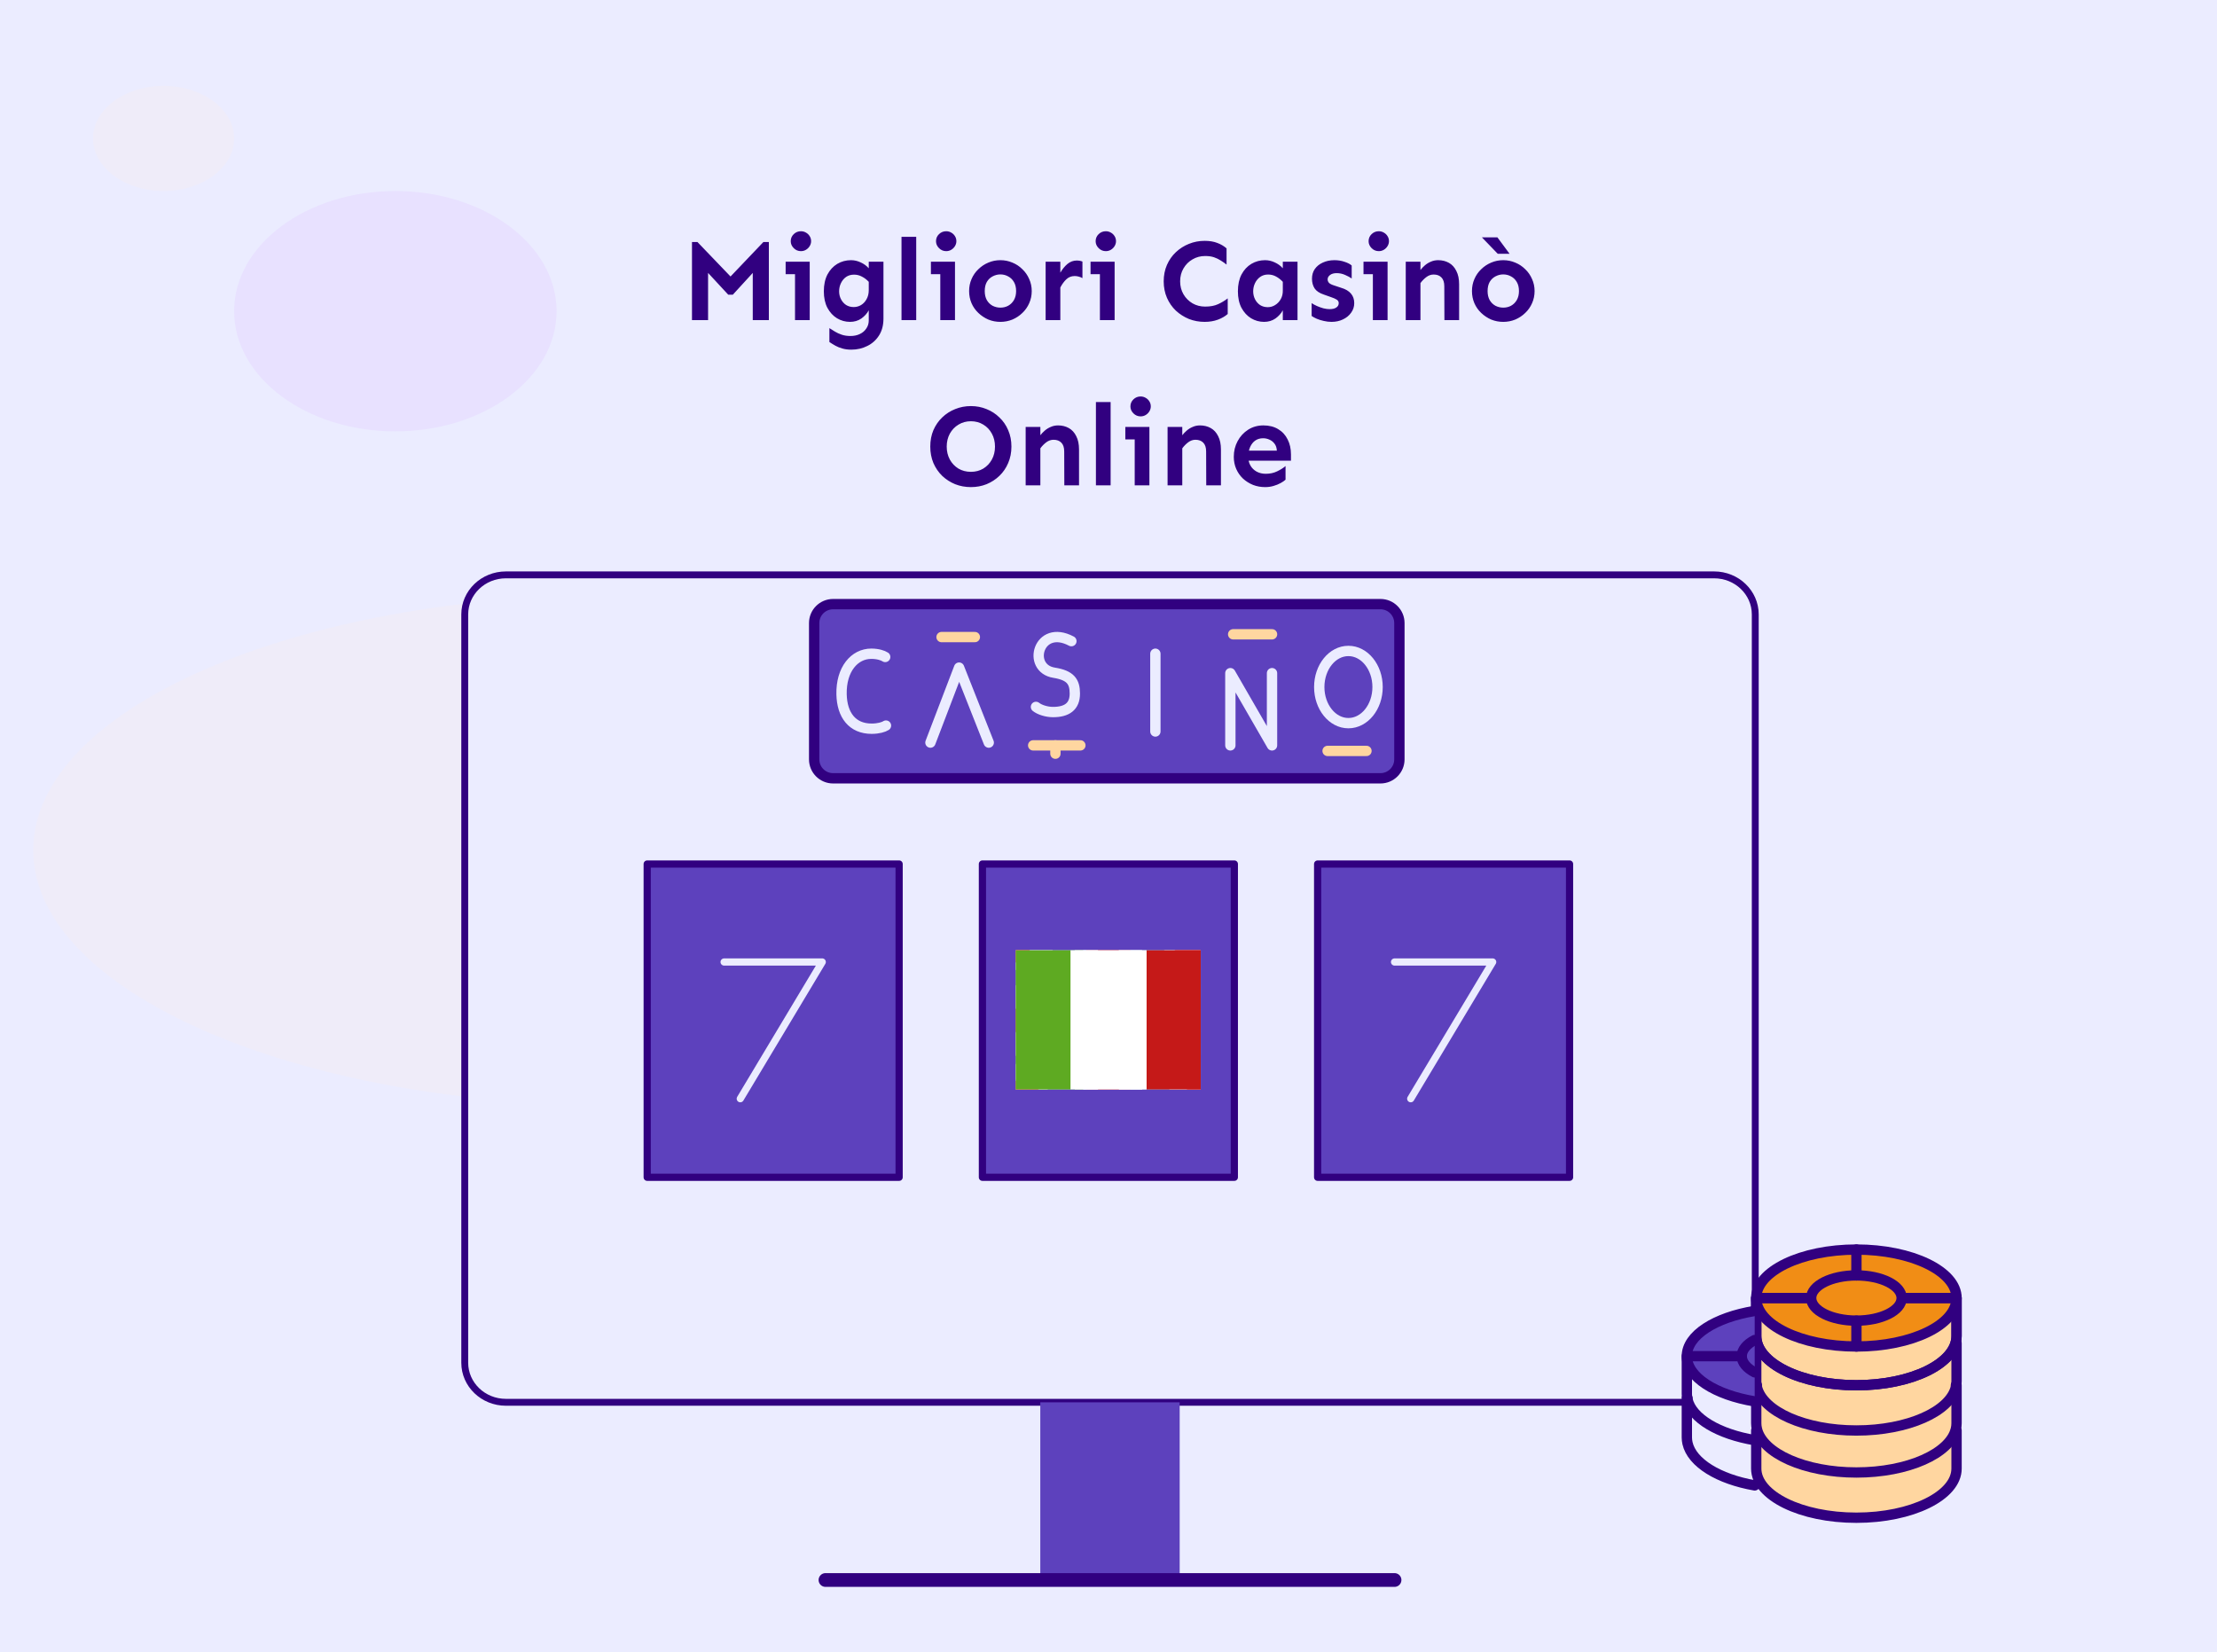 <?xml version="1.0" encoding="UTF-8"?>
<svg width="644" height="480" viewBox="0 0 644 480" fill="none" xmlns="http://www.w3.org/2000/svg">
<rect width="644" height="480" fill="#EBECFF"/>
<path d="M179.437 172.8C85.669 172.8 9.655 206.013 9.655 246.982C9.655 287.952 85.669 321.164 179.437 321.164C273.205 321.164 349.219 287.952 349.219 246.982C349.219 206.013 273.205 172.8 179.437 172.8Z" fill="#EFECF9"/>
<path d="M47.517 24.947C36.2 24.947 27.026 31.785 27.026 40.219C27.026 48.654 36.2 55.492 47.517 55.492C58.834 55.492 68.008 48.654 68.008 40.219C68.008 31.785 58.834 24.947 47.517 24.947Z" fill="#EFECF9"/>
<path d="M114.843 55.492C88.976 55.492 68.007 71.122 68.007 90.401C68.007 109.681 88.976 125.311 114.843 125.311C140.71 125.311 161.68 109.681 161.68 90.401C161.68 71.122 140.71 55.492 114.843 55.492Z" fill="#E8E1FF"/>
<path d="M497.913 167H146.958C140.354 167 135 172.143 135 178.487V395.883C135 402.225 140.354 407.369 146.958 407.369H497.913C504.518 407.369 509.872 402.225 509.872 395.883V178.487C509.872 172.143 504.518 167 497.913 167Z" fill="#EBECFF" stroke="#310080" stroke-width="2" stroke-linecap="round" stroke-linejoin="round"/>
<path d="M342.676 407.375V459H302.188V407.375" fill="#5D41BD"/>
<path d="M239.789 458.992H405.085" stroke="#310080" stroke-width="4" stroke-linecap="round" stroke-linejoin="round"/>
<path d="M201.011 93V70.303H202.591L212.208 80.323L221.758 70.303H223.338V93H218.664V79.281L212.881 85.602H211.536L205.685 79.281V93H201.011ZM232.653 72.959C231.846 72.959 231.151 72.668 230.568 72.085C229.985 71.502 229.694 70.83 229.694 70.067C229.694 69.26 229.985 68.577 230.568 68.016C231.151 67.456 231.846 67.176 232.653 67.176C233.191 67.176 233.684 67.31 234.132 67.579C234.58 67.826 234.939 68.173 235.208 68.621C235.477 69.047 235.612 69.529 235.612 70.067C235.612 70.561 235.477 71.031 235.208 71.48C234.939 71.928 234.58 72.287 234.132 72.556C233.684 72.825 233.191 72.959 232.653 72.959ZM230.938 93V76.019H235.208V93H230.938ZM228.214 79.651V76.019H235.208V79.651H228.214ZM247.313 101.575C246.327 101.575 245.453 101.462 244.691 101.238C243.951 101.037 243.278 100.767 242.673 100.431C242.068 100.095 241.485 99.736 240.924 99.355V95.32C241.44 95.634 241.978 95.97 242.538 96.329C243.121 96.688 243.783 96.99 244.522 97.237C245.262 97.483 246.103 97.607 247.044 97.607C248.075 97.607 248.983 97.416 249.768 97.035C250.575 96.654 251.203 96.116 251.651 95.421C252.122 94.749 252.357 93.975 252.357 93.101V90.142C251.864 91.061 251.147 91.857 250.205 92.529C249.264 93.179 248.165 93.504 246.91 93.504C245.565 93.504 244.309 93.157 243.144 92.462C242 91.767 241.07 90.758 240.353 89.436C239.658 88.113 239.31 86.51 239.31 84.627C239.31 82.722 239.658 81.097 240.353 79.751C241.07 78.406 242.023 77.375 243.211 76.658C244.422 75.941 245.755 75.582 247.212 75.582C248.154 75.582 249.084 75.795 250.003 76.221C250.945 76.647 251.729 77.218 252.357 77.936V76.019H256.628V92.563C256.628 94.468 256.202 96.094 255.35 97.439C254.498 98.784 253.366 99.804 251.954 100.498C250.541 101.216 248.995 101.575 247.313 101.575ZM247.986 89.2C248.748 89.2 249.454 89.01 250.104 88.629C250.777 88.225 251.315 87.653 251.718 86.914C252.144 86.174 252.357 85.3 252.357 84.291V81.87C251.752 81.22 251.091 80.716 250.373 80.357C249.678 79.976 248.916 79.785 248.087 79.785C247.19 79.785 246.417 80.009 245.767 80.458C245.139 80.906 244.646 81.5 244.287 82.24C243.928 82.98 243.749 83.775 243.749 84.627C243.749 85.457 243.928 86.219 244.287 86.914C244.646 87.609 245.139 88.169 245.767 88.595C246.417 88.999 247.156 89.2 247.986 89.2ZM261.873 93V68.79H266.144V93H261.873ZM274.853 72.959C274.046 72.959 273.351 72.668 272.768 72.085C272.185 71.502 271.894 70.83 271.894 70.067C271.894 69.26 272.185 68.577 272.768 68.016C273.351 67.456 274.046 67.176 274.853 67.176C275.391 67.176 275.884 67.31 276.332 67.579C276.78 67.826 277.139 68.173 277.408 68.621C277.677 69.047 277.812 69.529 277.812 70.067C277.812 70.561 277.677 71.031 277.408 71.48C277.139 71.928 276.78 72.287 276.332 72.556C275.884 72.825 275.391 72.959 274.853 72.959ZM273.138 93V76.019H277.408V93H273.138ZM270.414 79.651V76.019H277.408V79.651H270.414ZM290.589 93.504C289.356 93.504 288.191 93.28 287.092 92.832C286.016 92.361 285.052 91.722 284.201 90.915C283.349 90.108 282.687 89.167 282.217 88.091C281.746 86.992 281.51 85.815 281.51 84.56C281.51 83.305 281.746 82.139 282.217 81.063C282.687 79.965 283.349 79.012 284.201 78.205C285.052 77.375 286.016 76.736 287.092 76.288C288.191 75.817 289.356 75.582 290.589 75.582C291.822 75.582 292.988 75.817 294.086 76.288C295.185 76.736 296.149 77.375 296.978 78.205C297.83 79.012 298.491 79.965 298.962 81.063C299.455 82.139 299.702 83.305 299.702 84.56C299.702 85.815 299.455 86.992 298.962 88.091C298.491 89.167 297.83 90.108 296.978 90.915C296.149 91.722 295.185 92.361 294.086 92.832C292.988 93.28 291.822 93.504 290.589 93.504ZM290.589 89.368C291.419 89.368 292.17 89.189 292.842 88.83C293.537 88.449 294.098 87.9 294.524 87.183C294.949 86.443 295.162 85.569 295.162 84.56C295.162 83.506 294.949 82.621 294.524 81.904C294.098 81.186 293.537 80.648 292.842 80.29C292.17 79.909 291.419 79.718 290.589 79.718C289.805 79.718 289.054 79.909 288.336 80.29C287.642 80.648 287.081 81.186 286.655 81.904C286.252 82.621 286.05 83.506 286.05 84.56C286.05 85.569 286.252 86.443 286.655 87.183C287.081 87.9 287.642 88.449 288.336 88.83C289.054 89.189 289.805 89.368 290.589 89.368ZM303.737 93V76.019H308.007V93H303.737ZM308.007 83.518V79.213C308.59 78.205 309.274 77.364 310.059 76.692C310.866 76.019 311.773 75.683 312.782 75.683C313.41 75.683 313.959 75.784 314.43 75.986V80.794C314.094 80.592 313.735 80.447 313.354 80.357C312.995 80.245 312.603 80.189 312.177 80.189C311.213 80.189 310.395 80.514 309.722 81.164C309.072 81.791 308.501 82.576 308.007 83.518ZM321.222 72.959C320.415 72.959 319.72 72.668 319.137 72.085C318.555 71.502 318.263 70.83 318.263 70.067C318.263 69.26 318.555 68.577 319.137 68.016C319.72 67.456 320.415 67.176 321.222 67.176C321.76 67.176 322.253 67.31 322.702 67.579C323.15 67.826 323.509 68.173 323.778 68.621C324.047 69.047 324.181 69.529 324.181 70.067C324.181 70.561 324.047 71.031 323.778 71.48C323.509 71.928 323.15 72.287 322.702 72.556C322.253 72.825 321.76 72.959 321.222 72.959ZM319.507 93V76.019H323.778V93H319.507ZM316.784 79.651V76.019H323.778V79.651H316.784ZM349.938 93.504C348.324 93.504 346.8 93.224 345.365 92.664C343.953 92.081 342.687 91.274 341.566 90.243C340.467 89.189 339.604 87.945 338.977 86.51C338.349 85.053 338.035 83.462 338.035 81.735C338.035 79.987 338.349 78.395 338.977 76.961C339.604 75.526 340.467 74.293 341.566 73.262C342.687 72.208 343.953 71.401 345.365 70.841C346.8 70.258 348.324 69.966 349.938 69.966C351.351 69.966 352.572 70.168 353.604 70.572C354.635 70.953 355.531 71.48 356.294 72.152V76.86C355.756 76.434 355.195 76.041 354.612 75.683C354.03 75.302 353.379 74.988 352.662 74.741C351.945 74.495 351.082 74.371 350.073 74.371C348.728 74.371 347.506 74.697 346.408 75.347C345.309 75.974 344.435 76.849 343.785 77.969C343.135 79.068 342.81 80.323 342.81 81.735C342.81 83.125 343.135 84.381 343.785 85.501C344.435 86.6 345.309 87.474 346.408 88.124C347.506 88.752 348.728 89.066 350.073 89.066C351.575 89.066 352.83 88.83 353.839 88.36C354.87 87.889 355.8 87.329 356.63 86.678V91.218C355.868 91.89 354.915 92.44 353.772 92.865C352.628 93.291 351.351 93.504 349.938 93.504ZM367.188 93.504C365.843 93.504 364.588 93.157 363.422 92.462C362.279 91.767 361.349 90.758 360.631 89.436C359.936 88.113 359.589 86.51 359.589 84.627C359.589 82.722 359.936 81.097 360.631 79.751C361.349 78.406 362.301 77.375 363.49 76.658C364.7 75.941 366.034 75.582 367.491 75.582C368.432 75.582 369.363 75.795 370.282 76.221C371.223 76.647 372.008 77.218 372.636 77.936V76.019H376.906V93H372.636V90.142C372.142 91.061 371.425 91.857 370.484 92.529C369.542 93.179 368.444 93.504 367.188 93.504ZM368.264 89.234C369.027 89.234 369.733 89.032 370.383 88.629C371.055 88.225 371.604 87.653 372.03 86.914C372.456 86.174 372.658 85.3 372.636 84.291V81.87C372.03 81.22 371.369 80.704 370.652 80.323C369.957 79.942 369.195 79.751 368.365 79.751C367.469 79.751 366.695 79.987 366.045 80.458C365.417 80.906 364.924 81.5 364.566 82.24C364.207 82.98 364.028 83.775 364.028 84.627C364.028 85.457 364.207 86.23 364.566 86.947C364.924 87.642 365.417 88.203 366.045 88.629C366.695 89.032 367.435 89.234 368.264 89.234ZM386.792 93.504C386.03 93.504 385.279 93.415 384.539 93.235C383.799 93.079 383.116 92.865 382.488 92.597C381.883 92.328 381.39 92.058 381.008 91.79V88.057C381.434 88.349 381.95 88.629 382.555 88.898C383.16 89.167 383.788 89.391 384.438 89.57C385.088 89.727 385.682 89.806 386.22 89.806C387.072 89.806 387.722 89.649 388.171 89.335C388.641 89.021 388.877 88.595 388.877 88.057C388.877 87.631 388.686 87.295 388.305 87.048C387.924 86.802 387.364 86.555 386.624 86.308L384.539 85.569C383.261 85.143 382.365 84.538 381.849 83.753C381.356 82.968 381.109 82.038 381.109 80.962C381.109 79.886 381.378 78.956 381.916 78.171C382.477 77.364 383.25 76.736 384.236 76.288C385.245 75.817 386.377 75.582 387.633 75.582C388.686 75.582 389.661 75.739 390.558 76.053C391.477 76.344 392.172 76.703 392.643 77.129V80.895C392.127 80.536 391.477 80.189 390.693 79.852C389.93 79.516 389.123 79.348 388.272 79.348C387.465 79.348 386.826 79.527 386.355 79.886C385.884 80.245 385.649 80.671 385.649 81.164C385.649 81.522 385.783 81.859 386.052 82.173C386.344 82.464 386.859 82.722 387.599 82.946L389.516 83.585C390.838 83.966 391.813 84.538 392.441 85.3C393.069 86.04 393.383 86.959 393.383 88.057C393.383 89.088 393.08 90.019 392.475 90.848C391.892 91.677 391.096 92.328 390.087 92.798C389.101 93.269 388.003 93.504 386.792 93.504ZM400.511 72.959C399.704 72.959 399.009 72.668 398.426 72.085C397.844 71.502 397.552 70.83 397.552 70.067C397.552 69.26 397.844 68.577 398.426 68.016C399.009 67.456 399.704 67.176 400.511 67.176C401.049 67.176 401.542 67.31 401.991 67.579C402.439 67.826 402.798 68.173 403.067 68.621C403.336 69.047 403.47 69.529 403.47 70.067C403.47 70.561 403.336 71.031 403.067 71.48C402.798 71.928 402.439 72.287 401.991 72.556C401.542 72.825 401.049 72.959 400.511 72.959ZM398.796 93V76.019H403.067V93H398.796ZM396.073 79.651V76.019H403.067V79.651H396.073ZM419.577 93L419.543 83.148C419.543 82.004 419.263 81.153 418.703 80.592C418.165 80.032 417.414 79.751 416.45 79.751C415.688 79.751 414.981 79.998 414.331 80.491C413.681 80.984 413.11 81.567 412.616 82.24V78.44C412.975 77.969 413.401 77.521 413.894 77.095C414.41 76.647 414.993 76.288 415.643 76.019C416.293 75.728 416.999 75.582 417.761 75.582C418.927 75.582 419.969 75.84 420.888 76.355C421.807 76.871 422.525 77.656 423.04 78.709C423.578 79.74 423.847 81.029 423.847 82.576V93H419.577ZM408.346 93V76.019H412.616V93H408.346ZM436.659 93.504C435.426 93.504 434.26 93.28 433.162 92.832C432.086 92.361 431.122 91.722 430.27 90.915C429.418 90.108 428.757 89.167 428.286 88.091C427.815 86.992 427.58 85.815 427.58 84.56C427.58 83.305 427.815 82.139 428.286 81.063C428.757 79.965 429.418 79.012 430.27 78.205C431.122 77.375 432.086 76.736 433.162 76.288C434.26 75.817 435.426 75.582 436.659 75.582C437.892 75.582 439.057 75.817 440.156 76.288C441.254 76.736 442.218 77.375 443.048 78.205C443.899 79.012 444.561 79.965 445.031 81.063C445.525 82.139 445.771 83.305 445.771 84.56C445.771 85.815 445.525 86.992 445.031 88.091C444.561 89.167 443.899 90.108 443.048 90.915C442.218 91.722 441.254 92.361 440.156 92.832C439.057 93.28 437.892 93.504 436.659 93.504ZM436.659 89.368C437.488 89.368 438.239 89.189 438.912 88.83C439.607 88.449 440.167 87.9 440.593 87.183C441.019 86.443 441.232 85.569 441.232 84.56C441.232 83.506 441.019 82.621 440.593 81.904C440.167 81.186 439.607 80.648 438.912 80.29C438.239 79.909 437.488 79.718 436.659 79.718C435.874 79.718 435.123 79.909 434.406 80.29C433.711 80.648 433.15 81.186 432.725 81.904C432.321 82.621 432.119 83.506 432.119 84.56C432.119 85.569 432.321 86.443 432.725 87.183C433.15 87.9 433.711 88.449 434.406 88.83C435.123 89.189 435.874 89.368 436.659 89.368ZM435.078 73.733L430.472 68.958H434.977L438.508 73.733H435.078ZM282.032 141.504C280.418 141.504 278.893 141.224 277.459 140.664C276.046 140.081 274.791 139.274 273.693 138.243C272.617 137.189 271.765 135.945 271.137 134.51C270.532 133.053 270.229 131.462 270.229 129.735C270.229 127.987 270.532 126.395 271.137 124.961C271.765 123.526 272.617 122.293 273.693 121.262C274.791 120.208 276.046 119.401 277.459 118.841C278.893 118.258 280.418 117.967 282.032 117.967C283.646 117.967 285.159 118.258 286.571 118.841C287.983 119.401 289.228 120.208 290.304 121.262C291.402 122.293 292.254 123.526 292.859 124.961C293.487 126.395 293.801 127.987 293.801 129.735C293.801 131.462 293.487 133.053 292.859 134.51C292.254 135.945 291.402 137.189 290.304 138.243C289.228 139.274 287.983 140.081 286.571 140.664C285.159 141.224 283.646 141.504 282.032 141.504ZM282.032 137.066C283.377 137.066 284.576 136.752 285.63 136.124C286.683 135.474 287.513 134.6 288.118 133.502C288.723 132.403 289.026 131.148 289.026 129.735C289.026 128.323 288.723 127.068 288.118 125.969C287.513 124.849 286.683 123.974 285.63 123.347C284.576 122.697 283.377 122.371 282.032 122.371C280.687 122.371 279.487 122.697 278.434 123.347C277.38 123.974 276.539 124.849 275.912 125.969C275.307 127.09 275.004 128.346 275.004 129.735C275.004 131.125 275.307 132.381 275.912 133.502C276.517 134.6 277.347 135.474 278.4 136.124C279.476 136.752 280.687 137.066 282.032 137.066ZM309.167 141L309.134 131.148C309.134 130.004 308.854 129.153 308.293 128.592C307.755 128.032 307.004 127.752 306.04 127.752C305.278 127.752 304.572 127.998 303.922 128.491C303.272 128.984 302.7 129.567 302.207 130.24V126.44C302.566 125.969 302.992 125.521 303.485 125.095C304 124.647 304.583 124.288 305.233 124.019C305.883 123.728 306.59 123.582 307.352 123.582C308.517 123.582 309.56 123.84 310.479 124.355C311.398 124.871 312.115 125.656 312.631 126.709C313.169 127.74 313.438 129.029 313.438 130.576V141H309.167ZM297.937 141V124.019H302.207V141H297.937ZM318.347 141V116.79H322.618V141H318.347ZM331.327 120.959C330.52 120.959 329.825 120.668 329.242 120.085C328.659 119.502 328.368 118.83 328.368 118.067C328.368 117.26 328.659 116.577 329.242 116.016C329.825 115.456 330.52 115.176 331.327 115.176C331.865 115.176 332.358 115.31 332.806 115.579C333.255 115.826 333.613 116.173 333.882 116.621C334.151 117.047 334.286 117.529 334.286 118.067C334.286 118.561 334.151 119.031 333.882 119.48C333.613 119.928 333.255 120.287 332.806 120.556C332.358 120.825 331.865 120.959 331.327 120.959ZM329.612 141V124.019H333.882V141H329.612ZM326.888 127.651V124.019H333.882V127.651H326.888ZM350.392 141L350.359 131.148C350.359 130.004 350.079 129.153 349.518 128.592C348.98 128.032 348.229 127.752 347.265 127.752C346.503 127.752 345.797 127.998 345.147 128.491C344.497 128.984 343.925 129.567 343.432 130.24V126.44C343.791 125.969 344.216 125.521 344.71 125.095C345.225 124.647 345.808 124.288 346.458 124.019C347.108 123.728 347.814 123.582 348.577 123.582C349.742 123.582 350.785 123.84 351.704 124.355C352.623 124.871 353.34 125.656 353.856 126.709C354.394 127.74 354.663 129.029 354.663 130.576V141H350.392ZM339.161 141V124.019H343.432V141H339.161ZM367.508 141.504C366.252 141.504 365.076 141.291 363.977 140.865C362.879 140.417 361.904 139.801 361.052 139.016C360.222 138.231 359.572 137.301 359.101 136.225C358.631 135.149 358.395 133.972 358.395 132.694C358.395 131.036 358.765 129.522 359.505 128.155C360.245 126.765 361.265 125.656 362.565 124.826C363.865 123.997 365.345 123.582 367.003 123.582C368.662 123.582 370.086 123.941 371.274 124.658C372.484 125.375 373.403 126.373 374.031 127.651C374.681 128.906 375.006 130.363 375.006 132.022V133.838H362.329V130.912H370.904C370.859 130.083 370.635 129.41 370.231 128.895C369.828 128.357 369.335 127.965 368.752 127.718C368.169 127.449 367.553 127.314 366.903 127.314C366.028 127.314 365.266 127.539 364.616 127.987C363.988 128.435 363.495 129.063 363.136 129.87C362.778 130.677 362.598 131.618 362.598 132.694C362.598 133.658 362.811 134.51 363.237 135.25C363.663 135.99 364.257 136.573 365.019 136.999C365.804 137.424 366.69 137.637 367.676 137.637C368.931 137.637 370.052 137.391 371.038 136.898C372.047 136.405 372.843 135.9 373.426 135.385V139.352C373.09 139.666 372.619 139.991 372.014 140.327C371.408 140.664 370.713 140.944 369.929 141.168C369.167 141.392 368.36 141.504 367.508 141.504Z" fill="#310080"/>
<path d="M455.928 251H382.75V342H455.928V251Z" fill="#5D41BD" stroke="#310080" stroke-width="2.096" stroke-linecap="round" stroke-linejoin="round"/>
<path d="M405.094 279.463H433.593L409.791 319.174" stroke="#EBECFF" stroke-width="2.096" stroke-linecap="round" stroke-linejoin="round"/>
<path d="M358.553 251H285.375V342H358.553V251Z" fill="#5D41BD" stroke="#310080" stroke-width="2.096" stroke-linecap="round" stroke-linejoin="round"/>
<path d="M261.178 251H188V342H261.178V251Z" fill="#5D41BD" stroke="#310080" stroke-width="2.096" stroke-linecap="round" stroke-linejoin="round"/>
<path d="M210.344 279.463H238.843L215.041 319.174" stroke="#EBECFF" stroke-width="2.096" stroke-linecap="round" stroke-linejoin="round"/>
<g clip-path="url(#clip0_459_10289)">
<mask id="mask0_459_10289" style="mask-type:luminance" maskUnits="userSpaceOnUse" x="295" y="275" width="54" height="42">
<path d="M348.804 275.994H295V316.522H348.804V275.994Z" fill="white"/>
</mask>
<g mask="url(#mask0_459_10289)">
<path d="M348.804 275.996H295V316.524H348.804V275.996Z" fill="white"/>
<path fill-rule="evenodd" clip-rule="evenodd" d="M295 275.996V316.524H348.804V275.996H295Z" fill="#2E42A5"/>
<path d="M288.945 313.654L300.715 318.72L349.139 281.4L355.36 273.97L342.75 272.281L323.077 288.324L307.272 299.131L288.945 313.654Z" fill="white"/>
<path d="M290.625 317.198L296.678 320.069L353.004 273.293H344.597L290.625 317.198Z" fill="#F50100"/>
<path d="M354.86 313.654L343.09 318.72L294.666 281.4L288.445 273.97L301.056 272.281L320.896 288.324L336.701 299.131L354.86 313.654Z" fill="white"/>
<path d="M354.352 316.187L348.299 319.058L324.255 298.963L317.194 296.768L287.938 273.971H296.344L325.601 296.261L333.335 298.963L354.352 316.187Z" fill="#F50100"/>
<path fill-rule="evenodd" clip-rule="evenodd" d="M328.287 272.617H315.509V289.504H291.633V303.013H315.509V319.9H328.287V303.013H352.163V289.504H328.287V272.617Z" fill="#F50100"/>
<path d="M315.512 272.618V269.24H312.149V272.618H315.512ZM328.29 272.618H331.653V269.24H328.29V272.618ZM315.512 289.504V292.882H318.875V289.504H315.512ZM291.636 289.504V286.127H288.273V289.504H291.636ZM291.636 303.014H288.273V306.391H291.636V303.014ZM315.512 303.014H318.875V299.636H315.512V303.014ZM315.512 319.9H312.149V323.278H315.512V319.9ZM328.29 319.9V323.278H331.653V319.9H328.29ZM328.29 303.014V299.636H324.928V303.014H328.29ZM352.166 303.014V306.391H355.529V303.014H352.166ZM352.166 289.504H355.529V286.127H352.166V289.504ZM328.29 289.504H324.928V292.882H328.29V289.504ZM315.512 275.995H328.29V269.24H315.512V275.995ZM318.875 289.504V272.618H312.149V289.504H318.875ZM291.636 292.882H315.512V286.127H291.636V292.882ZM294.999 303.014V289.504H288.273V303.014H294.999ZM315.512 299.636H291.636V306.391H315.512V299.636ZM318.875 319.9V303.014H312.149V319.9H318.875ZM328.29 316.523H315.512V323.278H328.29V316.523ZM324.928 303.014V319.9H331.653V303.014H324.928ZM352.166 299.636H328.29V306.391H352.166V299.636ZM348.803 289.504V303.014H355.529V289.504H348.803ZM328.29 292.882H352.166V286.127H328.29V292.882ZM324.928 272.618V289.504H331.653V272.618H324.928Z" fill="white"/>
</g>
<g clip-path="url(#clip1_459_10289)">
<mask id="mask1_459_10289" style="mask-type:luminance" maskUnits="userSpaceOnUse" x="295" y="275" width="54" height="42">
<path d="M348.804 275.994H295V316.522H348.804V275.994Z" fill="white"/>
</mask>
<g mask="url(#mask1_459_10289)">
<path d="M348.804 275.996H295V316.524H348.804V275.996Z" fill="white"/>
<path fill-rule="evenodd" clip-rule="evenodd" d="M295 275.996V316.524H348.804V275.996H295Z" fill="#2E42A5"/>
<path d="M288.945 313.654L300.715 318.72L349.139 281.4L355.36 273.97L342.75 272.281L323.077 288.324L307.272 299.131L288.945 313.654Z" fill="white"/>
<path d="M290.625 317.198L296.678 320.069L353.004 273.293H344.597L290.625 317.198Z" fill="#F50100"/>
<path d="M354.86 313.654L343.09 318.72L294.666 281.4L288.445 273.97L301.056 272.281L320.896 288.324L336.701 299.131L354.86 313.654Z" fill="white"/>
<path d="M354.352 316.187L348.299 319.058L324.255 298.963L317.194 296.768L287.938 273.971H296.344L325.601 296.261L333.335 298.963L354.352 316.187Z" fill="#F50100"/>
<path fill-rule="evenodd" clip-rule="evenodd" d="M328.287 272.617H315.509V289.504H291.633V303.013H315.509V319.9H328.287V303.013H352.163V289.504H328.287V272.617Z" fill="#F50100"/>
<path d="M315.512 272.618V269.24H312.149V272.618H315.512ZM328.29 272.618H331.653V269.24H328.29V272.618ZM315.512 289.504V292.882H318.875V289.504H315.512ZM291.636 289.504V286.127H288.273V289.504H291.636ZM291.636 303.014H288.273V306.391H291.636V303.014ZM315.512 303.014H318.875V299.636H315.512V303.014ZM315.512 319.9H312.149V323.278H315.512V319.9ZM328.29 319.9V323.278H331.653V319.9H328.29ZM328.29 303.014V299.636H324.928V303.014H328.29ZM352.166 303.014V306.391H355.529V303.014H352.166ZM352.166 289.504H355.529V286.127H352.166V289.504ZM328.29 289.504H324.928V292.882H328.29V289.504ZM315.512 275.995H328.29V269.24H315.512V275.995ZM318.875 289.504V272.618H312.149V289.504H318.875ZM291.636 292.882H315.512V286.127H291.636V292.882ZM294.999 303.014V289.504H288.273V303.014H294.999ZM315.512 299.636H291.636V306.391H315.512V299.636ZM318.875 319.9V303.014H312.149V319.9H318.875ZM328.29 316.523H315.512V323.278H328.29V316.523ZM324.928 303.014V319.9H331.653V303.014H324.928ZM352.166 299.636H328.29V306.391H352.166V299.636ZM348.803 289.504V303.014H355.529V289.504H348.803ZM328.29 292.882H352.166V286.127H328.29V292.882ZM324.928 272.618V289.504H331.653V272.618H324.928Z" fill="white"/>
</g>
<g clip-path="url(#clip2_459_10289)">
<mask id="mask2_459_10289" style="mask-type:luminance" maskUnits="userSpaceOnUse" x="295" y="276" width="54" height="41">
<path d="M349 276H295V317H349V276Z" fill="white"/>
</mask>
<g mask="url(#mask2_459_10289)">
<path d="M349 276H295V317H349V276Z" fill="white"/>
<path fill-rule="evenodd" clip-rule="evenodd" d="M295 276V317H349V276H295Z" fill="#2E42A5"/>
<path d="M288.93 314.096L300.742 319.221L349.342 281.467L355.586 273.951L342.93 272.242L323.186 288.471L307.323 299.405L288.93 314.096Z" fill="white"/>
<path d="M290.617 317.684L296.692 320.588L353.223 273.268H344.786L290.617 317.684Z" fill="#F50100"/>
<path d="M355.078 314.096L343.266 319.221L294.666 281.467L288.422 273.951L301.078 272.242L320.991 288.471L336.853 299.405L355.078 314.096Z" fill="white"/>
<path d="M354.57 316.66L348.495 319.564L324.364 299.235L317.276 297.014L287.914 273.951H296.352L325.714 296.501L333.476 299.235L354.57 316.66Z" fill="#F50100"/>
<path fill-rule="evenodd" clip-rule="evenodd" d="M328.412 272.582H315.587V289.665H291.625V303.332H315.587V320.415H328.412V303.332H352.375V289.665H328.412V272.582Z" fill="#F50100"/>
<path d="M315.588 272.583V269.166H312.212V272.583H315.588ZM328.412 272.583H331.787V269.166H328.412V272.583ZM315.588 289.666V293.083H318.963V289.666H315.588ZM291.625 289.666V286.249H288.25V289.666H291.625ZM291.625 303.333H288.25V306.749H291.625V303.333ZM315.588 303.333H318.963V299.916H315.588V303.333ZM315.588 320.416H312.212V323.833H315.588V320.416ZM328.412 320.416V323.833H331.787V320.416H328.412ZM328.412 303.333V299.916H325.037V303.333H328.412ZM352.375 303.333V306.749H355.75V303.333H352.375ZM352.375 289.666H355.75V286.249H352.375V289.666ZM328.412 289.666H325.037V293.083H328.412V289.666ZM315.588 275.999H328.412V269.166H315.588V275.999ZM318.963 289.666V272.583H312.212V289.666H318.963ZM291.625 293.083H315.588V286.249H291.625V293.083ZM295 303.333V289.666H288.25V303.333H295ZM315.588 299.916H291.625V306.749H315.588V299.916ZM318.963 320.416V303.333H312.212V320.416H318.963ZM328.412 316.999H315.588V323.833H328.412V316.999ZM325.037 303.333V320.416H331.787V303.333H325.037ZM352.375 299.916H328.412V306.749H352.375V299.916ZM349 289.666V303.333H355.75V289.666H349ZM328.412 293.083H352.375V286.249H328.412V293.083ZM325.037 272.583V289.666H331.787V272.583H325.037Z" fill="white"/>
</g>
<g clip-path="url(#clip3_459_10289)">
<mask id="mask3_459_10289" style="mask-type:luminance" maskUnits="userSpaceOnUse" x="295" y="276" width="54" height="41">
<path d="M349 276H295V317H349V276Z" fill="white"/>
</mask>
<g mask="url(#mask3_459_10289)">
<path d="M349 276H295V317H349V276Z" fill="white"/>
<path fill-rule="evenodd" clip-rule="evenodd" d="M295 276V317H349V276H295Z" fill="#2E42A5"/>
<path d="M288.93 314.096L300.742 319.221L349.342 281.467L355.586 273.951L342.93 272.242L323.186 288.471L307.323 299.405L288.93 314.096Z" fill="white"/>
<path d="M290.617 317.684L296.692 320.588L353.223 273.268H344.786L290.617 317.684Z" fill="#F50100"/>
<path d="M355.078 314.096L343.266 319.221L294.666 281.467L288.422 273.951L301.078 272.242L320.991 288.471L336.853 299.405L355.078 314.096Z" fill="white"/>
<path d="M354.57 316.66L348.495 319.564L324.364 299.235L317.276 297.014L287.914 273.951H296.352L325.714 296.501L333.476 299.235L354.57 316.66Z" fill="#F50100"/>
<path fill-rule="evenodd" clip-rule="evenodd" d="M328.412 272.582H315.587V289.665H291.625V303.332H315.587V320.415H328.412V303.332H352.375V289.665H328.412V272.582Z" fill="#F50100"/>
<path d="M315.588 272.583V269.166H312.212V272.583H315.588ZM328.412 272.583H331.787V269.166H328.412V272.583ZM315.588 289.666V293.083H318.963V289.666H315.588ZM291.625 289.666V286.249H288.25V289.666H291.625ZM291.625 303.333H288.25V306.749H291.625V303.333ZM315.588 303.333H318.963V299.916H315.588V303.333ZM315.588 320.416H312.212V323.833H315.588V320.416ZM328.412 320.416V323.833H331.787V320.416H328.412ZM328.412 303.333V299.916H325.037V303.333H328.412ZM352.375 303.333V306.749H355.75V303.333H352.375ZM352.375 289.666H355.75V286.249H352.375V289.666ZM328.412 289.666H325.037V293.083H328.412V289.666ZM315.588 275.999H328.412V269.166H315.588V275.999ZM318.963 289.666V272.583H312.212V289.666H318.963ZM291.625 293.083H315.588V286.249H291.625V293.083ZM295 303.333V289.666H288.25V303.333H295ZM315.588 299.916H291.625V306.749H315.588V299.916ZM318.963 320.416V303.333H312.212V320.416H318.963ZM328.412 316.999H315.588V323.833H328.412V316.999ZM325.037 303.333V320.416H331.787V303.333H325.037ZM352.375 299.916H328.412V306.749H352.375V299.916ZM349 289.666V303.333H355.75V289.666H349ZM328.412 293.083H352.375V286.249H328.412V293.083ZM325.037 272.583V289.666H331.787V272.583H325.037Z" fill="white"/>
</g>
<g clip-path="url(#clip4_459_10289)">
<mask id="mask4_459_10289" style="mask-type:luminance" maskUnits="userSpaceOnUse" x="292" y="273" width="60" height="47">
<path d="M351.424 273.516H292.57V319.485H351.424V273.516Z" fill="white"/>
</mask>
<g mask="url(#mask4_459_10289)">
<path d="M351.424 273.516H292.57V319.485H351.424V273.516Z" fill="white"/>
<path fill-rule="evenodd" clip-rule="evenodd" d="M333.031 273.516H351.423V319.485H333.031V273.516Z" fill="#C51918"/>
<path fill-rule="evenodd" clip-rule="evenodd" d="M292.57 273.516H314.641V319.485H292.57V273.516Z" fill="#5EAA22"/>
<path fill-rule="evenodd" clip-rule="evenodd" d="M310.961 273.516H333.031V319.485H310.961V273.516Z" fill="white"/>
</g>
</g>
</g>
</g>
</g>
</g>
<path d="M490.617 397.53L494.736 394.691L520.812 398.077V422.23L519.451 425.842L513.556 429.227L508.794 429.904L500.631 429.227L494.006 425.37L490.133 419.56L490.617 397.53Z" fill="#EBECFF"/>
<path d="M509.805 378.845L517.287 372.242L567.906 378.845V425.942L565.265 432.984L553.821 439.587L544.577 440.907L528.732 439.587L514.206 434.305L509.805 427.703V378.845Z" fill="#FFD6A0"/>
<path d="M539.251 391.156C555.319 391.156 568.345 384.853 568.345 377.078C568.345 369.303 555.319 363 539.251 363C523.182 363 510.156 369.303 510.156 377.078C510.156 384.853 523.182 391.156 539.251 391.156Z" fill="#F18D15" stroke="#310080" stroke-width="3" stroke-linecap="round" stroke-linejoin="round"/>
<path d="M539.257 383.647C546.513 383.647 552.396 380.706 552.396 377.077C552.396 373.449 546.513 370.508 539.257 370.508C532 370.508 526.117 373.449 526.117 377.077C526.117 380.706 532 383.647 539.257 383.647Z" stroke="#310080" stroke-width="3" stroke-linecap="round" stroke-linejoin="round"/>
<path d="M539.258 370.508V363" stroke="#310080" stroke-width="3" stroke-linecap="round" stroke-linejoin="round"/>
<path d="M552.56 377.076H568.345V388.13C568.348 396.023 555.317 402.416 539.239 402.416C523.161 402.416 510.156 396.023 510.156 388.13V377.076H525.938" stroke="#310080" stroke-width="3" stroke-linecap="round" stroke-linejoin="round"/>
<path d="M552.56 377.076H568.345V388.13C568.348 396.023 555.317 402.416 539.239 402.416C523.161 402.416 510.156 396.023 510.156 388.13V377.076H525.938" stroke="#310080" stroke-width="3" stroke-linecap="round" stroke-linejoin="round"/>
<path d="M568.156 390.219H568.345V401.265C568.345 401.822 568.276 402.36 568.156 402.899C566.512 410.036 554.2 415.559 539.241 415.559C524.282 415.559 511.989 410.036 510.346 402.899C510.226 402.36 510.156 401.822 510.156 401.265V390.219H510.346" stroke="#310080" stroke-width="3" stroke-linecap="round" stroke-linejoin="round"/>
<path d="M568.156 402.418H568.345V413.464C568.345 414.022 568.276 414.559 568.156 415.079C566.527 422.216 554.219 427.758 539.241 427.758C524.263 427.758 511.974 422.219 510.346 415.079C510.226 414.556 510.156 414.018 510.156 413.464V402.418H510.346" stroke="#310080" stroke-width="3" stroke-linecap="round" stroke-linejoin="round"/>
<path d="M568.156 415.559H568.345V426.615C568.345 434.513 555.309 440.9 539.243 440.9C523.177 440.9 510.156 434.513 510.156 426.615V415.559H510.346" stroke="#310080" stroke-width="3" stroke-linecap="round" stroke-linejoin="round"/>
<path d="M539.258 383.648V391.157" stroke="#310080" stroke-width="3" stroke-linecap="round" stroke-linejoin="round"/>
<path d="M509.709 380.832C498.24 382.706 490 387.873 490 393.954C490 400.036 498.24 405.218 509.709 407.11" fill="#5D41BD"/>
<path d="M509.709 380.832C498.24 382.706 490 387.873 490 393.954C490 400.036 498.24 405.218 509.709 407.11" stroke="#310080" stroke-width="3" stroke-linecap="round" stroke-linejoin="round"/>
<path d="M509.707 389.277C507.381 390.476 505.953 392.138 505.953 393.962C505.953 395.786 507.381 397.448 509.707 398.663" stroke="#310080" stroke-width="3" stroke-linecap="round" stroke-linejoin="round"/>
<path d="M505.904 393.973H490V404.957C490 405.51 490.07 406.045 490.191 406.56C491.467 412.06 499.252 416.615 509.709 418.374" stroke="#310080" stroke-width="3" stroke-linecap="round" stroke-linejoin="round"/>
<path d="M490.191 406.172H490V417.57C490 418.145 490.07 418.7 490.191 419.255C491.483 424.97 499.252 429.687 509.709 431.512" stroke="#310080" stroke-width="3" stroke-linecap="round" stroke-linejoin="round"/>
<path d="M401 175.5C404.038 175.5 406.5 177.962 406.5 181V220.599C406.5 223.636 404.038 226.099 401 226.099H242C238.962 226.099 236.5 223.636 236.5 220.599V181C236.5 177.962 238.962 175.5 242 175.5H401Z" fill="#5D41BD" stroke="#310080" stroke-width="3"/>
<path d="M270.273 215.724L278.599 193.941L287.215 215.724" stroke="#EBECFF" stroke-width="3" stroke-linecap="round" stroke-linejoin="round"/>
<path d="M257.361 210.783C256.692 211.223 255.182 211.691 253.199 211.691C247.567 211.691 244.584 207.705 244.457 201.687C244.305 194.479 248.172 189.908 253.104 189.908C255.013 189.908 256.474 190.408 257.135 190.848" stroke="#EBECFF" stroke-width="3" stroke-linecap="round" stroke-linejoin="round"/>
<path d="M335.617 189.908V212.497" stroke="#EBECFF" stroke-width="3" stroke-linecap="round" stroke-linejoin="round"/>
<path d="M357.398 216.531V195.555L369.5 216.531V195.555" stroke="#EBECFF" stroke-width="3" stroke-linecap="round" stroke-linejoin="round"/>
<path d="M383.219 199.589C383.219 205.383 387.011 210.077 391.69 210.077C396.369 210.077 400.161 205.383 400.161 199.589C400.161 193.796 396.369 189.102 391.69 189.102C387.011 189.102 383.219 193.796 383.219 199.589Z" stroke="#EBECFF" stroke-width="3" stroke-linecap="round" stroke-linejoin="round"/>
<path d="M311.22 186.253C301.582 181.144 298.184 194.139 306.175 195.422C310.938 196.187 312.207 197.992 312.224 201.445C312.242 205.298 309.836 206.851 305.89 206.851C304.015 206.851 301.97 206.189 300.93 205.352" stroke="#EBECFF" stroke-width="3" stroke-linecap="round" stroke-linejoin="round"/>
<path d="M273.5 185.068H283.181" stroke="#FFD6A0" stroke-width="3" stroke-linecap="round" stroke-linejoin="round"/>
<path d="M300.117 216.531H313.832" stroke="#FFD6A0" stroke-width="3" stroke-linecap="round" stroke-linejoin="round"/>
<path d="M358.211 184.262H369.506" stroke="#FFD6A0" stroke-width="3" stroke-linecap="round" stroke-linejoin="round"/>
<path d="M306.578 216.531V218.952" stroke="#FFD6A0" stroke-width="3" stroke-linecap="round" stroke-linejoin="round"/>
<path d="M385.641 218.145H396.935" stroke="#FFD6A0" stroke-width="3" stroke-linecap="round" stroke-linejoin="round"/>
<defs>
<clipPath id="clip0_459_10289">
<rect width="53.804" height="40.528" fill="white" transform="translate(295 276)"/>
</clipPath>
<clipPath id="clip1_459_10289">
<rect width="53.804" height="40.528" fill="white" transform="translate(295 276)"/>
</clipPath>
<clipPath id="clip2_459_10289">
<rect width="54" height="41" fill="white" transform="translate(295 276)"/>
</clipPath>
<clipPath id="clip3_459_10289">
<rect width="54" height="41" fill="white" transform="translate(295 276)"/>
</clipPath>
<clipPath id="clip4_459_10289">
<rect width="58.854" height="45.97" fill="white" transform="translate(292.57 273.516)"/>
</clipPath>
</defs>
</svg>
